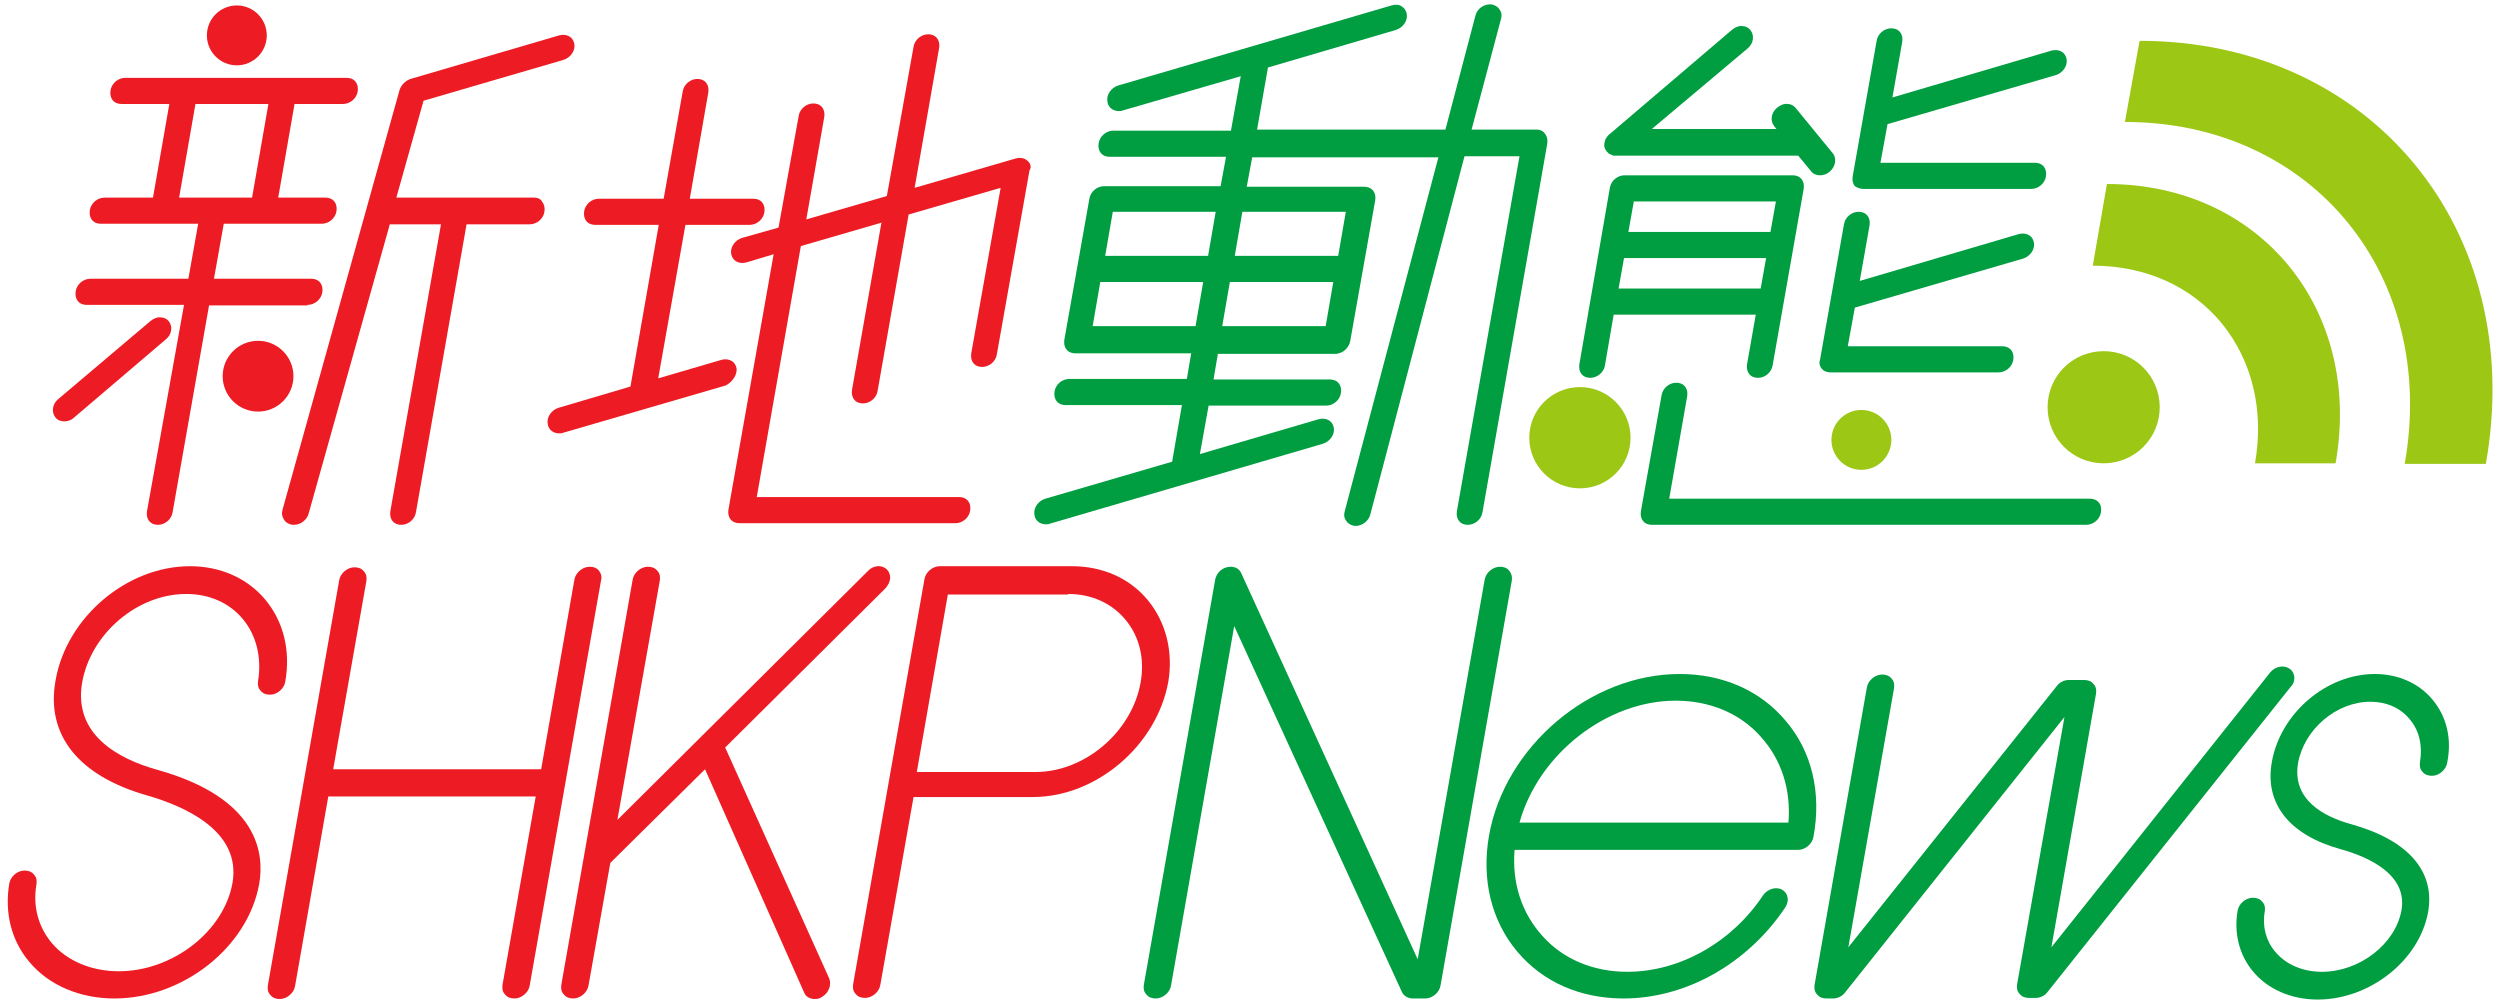 <?xml version="1.0" encoding="utf-8"?>
<!-- Generator: Adobe Illustrator 22.1.0, SVG Export Plug-In . SVG Version: 6.00 Build 0)  -->
<svg version="1.1" id="Layer_1" xmlns="http://www.w3.org/2000/svg" xmlns:xlink="http://www.w3.org/1999/xlink" x="0px" y="0px"
	 viewBox="0 0 459.2 184.3" style="enable-background:new 0 0 459.2 184.3;" xml:space="preserve">
<style type="text/css">
	.st0{fill:#ED1C24;}
	.st1{fill:none;stroke:#E50012;stroke-width:3;stroke-miterlimit:10;}
	.st2{fill:#009E41;}
	.st3{fill:#9CC715;}
</style>
<g>
	<g>
		<path class="st0" d="M210.8,110.2c-3.3-4-8.3-6.2-13.9-6.2h-24.3c-1.3,0-2.6,1.1-2.8,2.4l-13.1,74.4c-0.1,0.7,0,1.3,0.5,1.8
			c0.4,0.5,1,0.7,1.7,0.7c1.3,0,2.6-1.1,2.8-2.4l6.1-34.5h21.9c11.7,0,22.8-9.5,24.9-21.2C215.5,119.7,214.2,114.3,210.8,110.2z
			 M196.2,109.1c4.3,0,8,1.7,10.5,4.7c2.6,3.1,3.6,7.2,2.8,11.6c-1.6,9-10.2,16.4-19.3,16.4h-21.8l5.7-32.6H196.2z"/>
		<path class="st0" d="M110,104.8c-0.4-0.5-1-0.7-1.7-0.7c-1.3,0-2.6,1.1-2.8,2.4l-6.1,34.8H61.2l6.1-34.6c0.1-0.7,0-1.3-0.5-1.8
			c-0.4-0.5-1-0.7-1.7-0.7c-1.3,0-2.6,1.1-2.8,2.4l-13.1,74.4c-0.1,0.7,0,1.3,0.5,1.8c0.4,0.5,1,0.7,1.7,0.7c1.3,0,2.6-1.1,2.8-2.4
			l6.1-34.8h38.1l-6.1,34.6c-0.1,0.7,0,1.3,0.5,1.8c0.4,0.5,1,0.7,1.7,0.7c1.3,0,2.6-1.1,2.8-2.4l13.1-74.4
			C110.6,106,110.4,105.3,110,104.8z"/>
		<path class="st0" d="M133.2,137.3l29.4-29.2c0.5-0.5,0.9-1.3,0.9-2c0-0.6-0.2-1.1-0.6-1.5c-0.9-0.9-2.5-0.8-3.5,0.3l-46,45.7
			l7.8-44c0.1-0.7,0-1.3-0.5-1.8c-0.4-0.5-1-0.7-1.7-0.7c-1.3,0-2.6,1.1-2.8,2.4l-13.1,74.4c-0.1,0.7,0,1.3,0.5,1.8
			c0.4,0.5,1,0.7,1.7,0.7c1.3,0,2.6-1.1,2.8-2.4l4-22.5l17.4-17.2l18.2,41c0.3,0.8,1.1,1.2,2,1.2c0.5,0,0.9-0.1,1.3-0.4
			c1.2-0.7,1.8-2.2,1.3-3.4L133.2,137.3z"/>
		<path class="st0" d="M28.9,141.4c-7.2-2-15.5-6.5-13.8-16.1c1.6-8.9,10.1-16.2,19.1-16.2c4.2,0,7.9,1.6,10.4,4.6
			c2.5,3,3.5,7.1,2.8,11.4c-0.1,0.7,0,1.3,0.5,1.8c0.4,0.5,1,0.7,1.7,0.7c1.3,0,2.6-1.1,2.8-2.4c1-5.7-0.3-11-3.7-15.1
			c-3.3-3.9-8.2-6.1-13.8-6.1c-11.6,0-22.7,9.4-24.7,21c-1.8,10,4.2,17.5,16.8,21.1c6.6,1.9,17.4,6.4,15.7,16.1
			c-1.6,8.9-11,16.2-20.9,16.2c-5,0-9.5-1.9-12.3-5.2c-2.5-3-3.5-6.8-2.8-10.8c0.1-0.7,0-1.3-0.5-1.8c-0.4-0.5-1-0.7-1.7-0.7
			c-1.3,0-2.6,1.1-2.8,2.4c-0.9,5.4,0.4,10.5,3.7,14.4c3.6,4.3,9.3,6.7,15.6,6.7c12.6,0,24.5-9.4,26.6-21
			C48.6,156.8,47.5,146.6,28.9,141.4z"/>
	</g>
	<g>
		<g>
			<path class="st1" d="M142.3,68.3"/>
		</g>
	</g>
	<g>
		<path class="st0" d="M135.3,67.7c-0.1-0.6-0.4-1.1-0.9-1.4c-0.5-0.3-1.2-0.4-1.9-0.2l-11.6,3.4l5-28.2h11.8c1.3,0,2.5-1,2.7-2.3
			c0.1-0.7,0-1.3-0.4-1.8c-0.4-0.5-1-0.7-1.6-0.7h-11.7l3.4-19.5c0.1-0.7,0-1.3-0.4-1.8c-0.4-0.5-1-0.7-1.6-0.7
			c-1.3,0-2.5,1-2.7,2.3l-3.5,19.7H110c-1.3,0-2.5,1-2.7,2.3c-0.1,0.7,0,1.3,0.4,1.8c0.4,0.5,1,0.7,1.6,0.7H121l-5.2,29.7l-13.2,3.9
			c-1.3,0.4-2.2,1.7-2,2.9c0.1,1.1,1,1.8,2.1,1.8c0.2,0,0.5,0,0.7-0.1l29.9-8.7C134.5,70.2,135.4,68.9,135.3,67.7z"/>
		<path class="st0" d="M188.7,29.5c-0.6-0.5-1.3-0.6-2.1-0.4L168,34.5l4.5-25.7c0.1-0.7,0-1.3-0.4-1.8c-0.4-0.5-1-0.7-1.6-0.7
			c-1.3,0-2.5,1-2.7,2.3L162.9,36l-14.8,4.3l3.3-18.8c0.1-0.7,0-1.3-0.4-1.8c-0.4-0.5-1-0.7-1.6-0.7c-1.3,0-2.5,1-2.7,2.3L143,41.8
			l-6.7,1.9c-1.3,0.4-2.2,1.7-2,2.9c0.1,0.6,0.4,1.1,0.9,1.4c0.5,0.3,1.2,0.4,1.9,0.2l5-1.5l-8.3,46.9c-0.1,0.7,0,1.3,0.4,1.8
			c0.4,0.5,1,0.7,1.6,0.7h39.7c1.3,0,2.5-1,2.7-2.3c0.1-0.7,0-1.3-0.4-1.8c-0.4-0.5-1-0.7-1.6-0.7h-37.2l8.1-46.1l14.8-4.3
			l-5.4,30.7c-0.1,0.7,0,1.3,0.4,1.8c0.4,0.5,1,0.7,1.6,0.7c1.3,0,2.5-1,2.7-2.3l5.7-32.4l16.9-4.9l-5.4,30.4
			c-0.1,0.7,0,1.3,0.4,1.8c0.4,0.5,1,0.7,1.6,0.7c1.3,0,2.5-1,2.7-2.3l6-33.8C189.5,30.7,189.3,30,188.7,29.5z"/>
		<path class="st0" d="M56.5,56c1.3,0,2.5-1,2.7-2.3c0.1-0.7,0-1.3-0.4-1.8c-0.4-0.5-1-0.7-1.6-0.7H39.3l1.8-10.1h18
			c1.3,0,2.5-1,2.7-2.3c0.1-0.7,0-1.3-0.4-1.8c-0.4-0.5-1-0.7-1.6-0.7h-8.7l3-17.2H63c1.3,0,2.5-1,2.7-2.3c0.1-0.7,0-1.3-0.4-1.8
			c-0.4-0.5-1-0.7-1.6-0.7H23c-1.3,0-2.5,1-2.7,2.3c-0.1,0.7,0,1.3,0.4,1.8c0.4,0.5,1,0.7,1.6,0.7h8.8l-3,17.2h-8.9
			c-1.3,0-2.5,1-2.7,2.3c-0.1,0.7,0,1.3,0.4,1.8c0.4,0.5,1,0.7,1.6,0.7h17.9l-1.8,10.1h-18c-1.3,0-2.5,1-2.7,2.3
			c-0.1,0.7,0,1.3,0.4,1.8c0.4,0.5,1,0.7,1.6,0.7h17.9L27,93.9c-0.1,0.7,0,1.3,0.4,1.8c0.4,0.5,1,0.7,1.6,0.7c1.3,0,2.5-1,2.7-2.3
			l6.7-38H56.5z M32.9,36.3l3-17.2h13.4l-3,17.2H32.9z"/>
		<path class="st0" d="M98.2,36.3H72.8l5-17.8l25.7-7.5c1.3-0.4,2.2-1.7,2-2.9c-0.1-0.6-0.4-1.1-0.9-1.4c-0.5-0.3-1.2-0.4-1.9-0.2
			l-27.3,8c-0.9,0.3-1.7,1.1-2,2L51.9,93.6c-0.2,0.7-0.1,1.3,0.3,1.9c0.3,0.5,0.9,0.8,1.5,0.9c0.1,0,0.2,0,0.3,0
			c1.2,0,2.4-0.9,2.7-2.1l14.9-53.1H81l-9.3,52.7c-0.1,0.7,0,1.3,0.4,1.8c0.4,0.5,1,0.7,1.6,0.7c1.3,0,2.5-1,2.7-2.3l9.3-52.9h11.6
			c1.3,0,2.5-1,2.7-2.3c0.1-0.7,0-1.3-0.4-1.8C99.4,36.6,98.8,36.3,98.2,36.3z"/>
		<path class="st0" d="M31,59c-0.3-0.4-0.9-0.7-1.4-0.7c-0.7-0.1-1.4,0.2-2,0.7L10.7,73.3c-1.1,0.9-1.3,2.4-0.5,3.4
			c0.4,0.5,1,0.7,1.6,0.7c0.6,0,1.3-0.2,1.8-0.7l16.9-14.4C31.5,61.5,31.8,60,31,59z"/>
	</g>
	<g>
		<g>
			<g>
				<circle class="st0" cx="43.5" cy="6.5" r="5.5"/>
			</g>
		</g>
		<g>
			<g>
				<circle class="st0" cx="47.4" cy="69.1" r="6.5"/>
			</g>
		</g>
	</g>
	<g>
		<path class="st2" d="M282.3,23.8h-12l5.4-20.3c0.2-0.7,0.1-1.3-0.3-1.8c-0.3-0.5-0.9-0.8-1.5-0.9c-1.3-0.1-2.6,0.8-2.9,2.1
			l-5.5,20.9h-34.6l2-11.4l23.5-6.9c1.3-0.4,2.2-1.7,2-2.9c-0.1-0.6-0.4-1.1-0.9-1.4c-0.5-0.4-1.2-0.4-1.9-0.2l-50.2,14.7
			c-1.3,0.4-2.2,1.7-2,2.9c0.1,1.1,1,1.8,2.1,1.8c0.2,0,0.5,0,0.7-0.1l21.7-6.3l-1.8,10h-21.6c-1.3,0-2.5,1-2.7,2.3
			c-0.1,0.7,0,1.3,0.4,1.8c0.4,0.5,1,0.7,1.6,0.7h21.4l-1,5.4h-21.4c-1.3,0-2.5,1-2.7,2.3l-4.6,25.9c-0.1,0.7,0,1.3,0.4,1.8
			c0.4,0.5,1,0.7,1.6,0.7h21.3l-0.8,4.7h-21.6c-1.3,0-2.5,1-2.7,2.3c-0.1,0.7,0,1.3,0.4,1.8c0.4,0.5,1,0.7,1.6,0.7h21.4l-1.8,10.4
			l-23.3,6.8c-1.3,0.4-2.2,1.7-2,2.9c0.1,1.1,1,1.8,2.1,1.8c0.2,0,0.5,0,0.7-0.1l50.2-14.7c1.3-0.4,2.2-1.7,2-2.9
			c-0.1-0.6-0.4-1.1-0.9-1.4c-0.5-0.3-1.2-0.4-1.9-0.2l-21.8,6.4l1.6-8.9h21.6c1.3,0,2.5-1,2.7-2.3c0.1-0.7,0-1.3-0.4-1.8
			c-0.4-0.5-1-0.7-1.6-0.7h-21.4l0.8-4.7h21.6c0.3,0,0.6-0.1,0.9-0.2c0.9-0.3,1.6-1.2,1.8-2.1l4.6-25.9c0.1-0.7,0-1.3-0.4-1.8
			c-0.4-0.5-1-0.7-1.6-0.7H229l1-5.4h34.2l-17.2,65c-0.2,0.7-0.1,1.3,0.3,1.8c0.3,0.5,0.9,0.8,1.5,0.9c0.1,0,0.1,0,0.2,0
			c1.2,0,2.4-0.9,2.7-2.1L269,28.7h10.1l-11.5,65.2c-0.1,0.7,0,1.3,0.4,1.8c0.4,0.5,1,0.7,1.6,0.7c1.3,0,2.5-1,2.7-2.3l11.9-67.7
			c0.1-0.7,0-1.3-0.4-1.8C283.5,24.1,282.9,23.8,282.3,23.8z M203,47l1.4-8.1h18.9l-1.4,8.1H203z M202.1,51.8H221l-1.4,8.1h-18.9
			L202.1,51.8z M225.9,51.8h19l-1.4,8.1h-19L225.9,51.8z M245.8,47h-19l1.4-8.1h19L245.8,47z"/>
		<path class="st2" d="M295.1,27.8c0,0,0.1,0.1,0.1,0.1c0,0,0,0,0,0c0,0,0,0,0,0c0.1,0.1,0.1,0.1,0.2,0.2c0,0,0.1,0.1,0.1,0.1
			c0.1,0.1,0.1,0.1,0.2,0.1c0.1,0,0.1,0.1,0.2,0.1c0.1,0,0.2,0.1,0.2,0.1c0.1,0,0.1,0,0.2,0.1c0.2,0,0.3,0,0.5,0h33.5l2.4,2.9
			c0.4,0.5,1,0.7,1.6,0.7c0.6,0,1.3-0.2,1.8-0.7c1.1-0.9,1.3-2.5,0.5-3.4l-6.8-8.3c-0.3-0.4-0.9-0.7-1.4-0.7c-0.7-0.1-1.4,0.2-2,0.7
			c-1.1,0.9-1.3,2.4-0.5,3.4l0.4,0.5h-22.9L321,8.9c1.1-0.9,1.3-2.4,0.5-3.4c-0.3-0.4-0.9-0.7-1.4-0.7c-0.7-0.1-1.4,0.2-2,0.7
			l-22.4,19.1c-0.3,0.2-0.5,0.5-0.7,0.8c0,0,0,0,0,0c-0.1,0.1-0.1,0.3-0.2,0.4c0,0,0,0,0,0.1c0,0.1-0.1,0.2-0.1,0.4c0,0,0,0,0,0
			c0,0,0,0,0,0C294.6,26.8,294.7,27.3,295.1,27.8z"/>
		<path class="st2" d="M342.2,34.7h30.9c1.3,0,2.5-1,2.7-2.3c0.1-0.7,0-1.3-0.4-1.8c-0.4-0.5-1-0.7-1.6-0.7h-28.4l1.3-7.1l30.9-9
			c1.3-0.4,2.2-1.7,2-2.9c-0.1-0.6-0.4-1.1-0.9-1.4c-0.5-0.3-1.2-0.4-1.9-0.2l-29.2,8.6l1.8-10.2c0.1-0.7,0-1.3-0.4-1.8
			c-0.4-0.5-1-0.7-1.6-0.7c-1.3,0-2.5,1-2.7,2.3l-4.4,24.9c-0.1,0.7,0,1.3,0.4,1.8C341,34.4,341.6,34.7,342.2,34.7z"/>
		<path class="st2" d="M334.6,67.7c0.4,0.5,1,0.7,1.6,0.7h30.9c1.3,0,2.5-1,2.7-2.3c0.1-0.7,0-1.3-0.4-1.8c-0.4-0.5-1-0.7-1.6-0.7
			h-28.4l1.3-7.1l30.9-9c1.3-0.4,2.2-1.7,2-2.9c-0.1-0.6-0.4-1.1-0.9-1.4c-0.5-0.3-1.2-0.4-1.9-0.2l-29.2,8.6l1.8-10.2
			c0.1-0.7,0-1.3-0.4-1.8c-0.4-0.5-1-0.7-1.6-0.7c-1.3,0-2.5,1-2.7,2.3l-4.4,24.9C334.1,66.6,334.2,67.2,334.6,67.7z"/>
		<path class="st2" d="M322.5,57.8l-1.6,9.1c-0.1,0.7,0,1.3,0.4,1.8c0.4,0.5,1,0.7,1.6,0.7c1.3,0,2.5-1,2.7-2.3l5.7-32.4
			c0.1-0.7,0-1.3-0.4-1.8c-0.4-0.5-1-0.7-1.6-0.7h-30.9c-1.3,0-2.5,1-2.7,2.3l-1.8,10.4c0,0,0,0,0,0c0,0,0,0,0,0l-1.8,10.4
			c0,0,0,0,0,0c0,0,0,0,0,0l-2,11.6c-0.1,0.7,0,1.3,0.4,1.8c0.4,0.5,1,0.7,1.6,0.7c1.3,0,2.5-1,2.7-2.3l1.6-9.3H322.5z M298.3,47.4
			h26.1l-1,5.6h-26.1L298.3,47.4z M325.2,42.6h-26.1l1-5.6h26.1L325.2,42.6z"/>
		<path class="st2" d="M385.5,92.3c-0.4-0.5-1-0.7-1.6-0.7h-77.3l3.3-18.8c0.1-0.7,0-1.3-0.4-1.8c-0.4-0.5-1-0.7-1.6-0.7
			c-1.3,0-2.5,1-2.7,2.3l-3.8,21.3c-0.1,0.7,0,1.3,0.4,1.8c0.4,0.5,1,0.7,1.6,0.7h79.8c1.3,0,2.5-1,2.7-2.3
			C386,93.4,385.9,92.7,385.5,92.3z"/>
	</g>
	<g>
		<g>
			<g>
				<circle class="st3" cx="341.9" cy="80.8" r="5.5"/>
			</g>
		</g>
		<g>
			<g>
				<circle class="st3" cx="290.2" cy="80.4" r="9.3"/>
			</g>
		</g>
	</g>
	<g>
		<path class="st2" d="M421.4,124.2c-0.1-0.6-0.4-1.1-0.9-1.4c-1-0.7-2.6-0.4-3.5,0.7L376.8,174l8.2-46.6c0.1-0.7,0-1.3-0.5-1.8
			c-0.4-0.5-1-0.7-1.7-0.7l-2.8,0c-0.8,0-1.7,0.4-2.2,1.1l-38.3,48l8.4-47.6c0.1-0.7,0-1.3-0.5-1.8c-0.4-0.5-1-0.7-1.7-0.7
			c-1.3,0-2.6,1.1-2.8,2.4l-9.6,54.6c-0.1,0.7,0,1.3,0.5,1.8c0.4,0.5,1,0.7,1.7,0.7h1.2c0.8,0,1.7-0.4,2.2-1.1l40.3-50.6l-8.7,49.1
			c-0.1,0.7,0,1.3,0.5,1.8c0.4,0.5,1,0.7,1.7,0.7h1.2c0.8,0,1.7-0.4,2.2-1.1l44.7-56.1C421.3,125.6,421.5,124.9,421.4,124.2z"/>
		<path class="st2" d="M277.2,104.8c-0.4-0.5-1-0.7-1.7-0.7c-1.3,0-2.6,1.1-2.8,2.4l-12.3,69.7L228,105.3c-0.4-1-1.5-1.4-2.7-1.1
			c-1.1,0.3-1.9,1.2-2.1,2.3l-13.1,74.4c-0.1,0.7,0,1.3,0.5,1.8c0.4,0.5,1,0.7,1.7,0.7c1.3,0,2.6-1.1,2.8-2.4l11.6-66l30.8,67.2
			c0.3,0.7,1.1,1.2,2,1.2h2.3c1.3,0,2.6-1.1,2.8-2.4l13.1-74.4C277.8,105.9,277.6,105.3,277.2,104.8z"/>
		<path class="st2" d="M328,132.4c-4.7-5.6-11.6-8.6-19.5-8.6c-16.4,0-32.1,13.3-35,29.7c-1.4,8,0.4,15.6,5.2,21.3
			c4.7,5.6,11.6,8.6,19.5,8.6c11.5,0,22.8-6.4,29.7-16.7c0.4-0.6,0.6-1.4,0.4-2c-0.1-0.6-0.5-1-1-1.3c-1.1-0.6-2.7-0.1-3.5,1.1
			c-5.7,8.6-15.3,14-24.9,14c-6.2,0-11.8-2.3-15.6-6.6c-3.8-4.2-5.6-9.7-5.1-15.8h52.1c1.3,0,2.6-1.1,2.8-2.4
			C334.6,145.6,332.8,138,328,132.4z M279.1,151.1c3.5-12.6,16-22.4,28.7-22.4c6.2,0,11.8,2.3,15.6,6.6c3.8,4.2,5.6,9.7,5.1,15.8
			H279.1z"/>
		<path class="st2" d="M446.8,128.5c-2.5-3-6.3-4.7-10.6-4.7c-8.9,0-17.3,7.2-18.9,16.1c-1.4,7.7,3.2,13.5,12.7,16.1
			c4.7,1.3,12.3,4.5,11.1,11.2c-1.1,6.2-7.7,11.3-14.6,11.3c-3.5,0-6.6-1.3-8.6-3.7c-1.7-2-2.4-4.7-1.9-7.4c0.1-0.7,0-1.3-0.5-1.8
			c-0.4-0.5-1-0.7-1.7-0.7c-1.3,0-2.6,1.1-2.8,2.4c-0.7,4.1,0.3,8.1,2.8,11.1c2.7,3.3,7.1,5.2,11.9,5.2c9.6,0,18.7-7.2,20.3-16.1
			c1.3-7.5-3.7-13.2-14.1-16.1c-5.1-1.4-10.9-4.5-9.8-11.2c1.1-6.2,7-11.3,13.3-11.3c2.9,0,5.5,1.1,7.2,3.2c1.8,2.1,2.4,4.9,1.9,7.9
			c-0.1,0.7,0,1.3,0.5,1.8c0.4,0.5,1,0.7,1.7,0.7c1.3,0,2.6-1.1,2.8-2.4C450.4,135.7,449.4,131.6,446.8,128.5z"/>
	</g>
	<g id="lines__x3C_Group_x3E__1_">
		<g id="circle_1_">
			<g>
				<path class="st3" d="M396.7,74.8c0,5.7-4.6,10.3-10.3,10.3c-5.7,0-10.3-4.6-10.3-10.3c0-5.7,4.6-10.3,10.3-10.3
					C392.1,64.5,396.7,69.1,396.7,74.8z"/>
			</g>
		</g>
		<g>
			<g>
				<g>
					<path class="st3" d="M384.4,48.8c9.7,0,18.1,3.8,23.7,10.6c5.6,6.9,7.8,16,6.1,25.7H429c5-28.3-13.9-51.3-42-51.3L384.4,48.8z"
						/>
				</g>
			</g>
		</g>
		<g>
			<g>
				<g>
					<path class="st3" d="M390.3,22.4c34.4,0,57.5,28.2,51.4,62.8h14.9c7.6-42.8-21-77.7-63.6-77.7L390.3,22.4z"/>
				</g>
			</g>
		</g>
	</g>
</g>
<g>
</g>
<g>
</g>
<g>
</g>
<g>
</g>
<g>
</g>
<g>
</g>
</svg>
